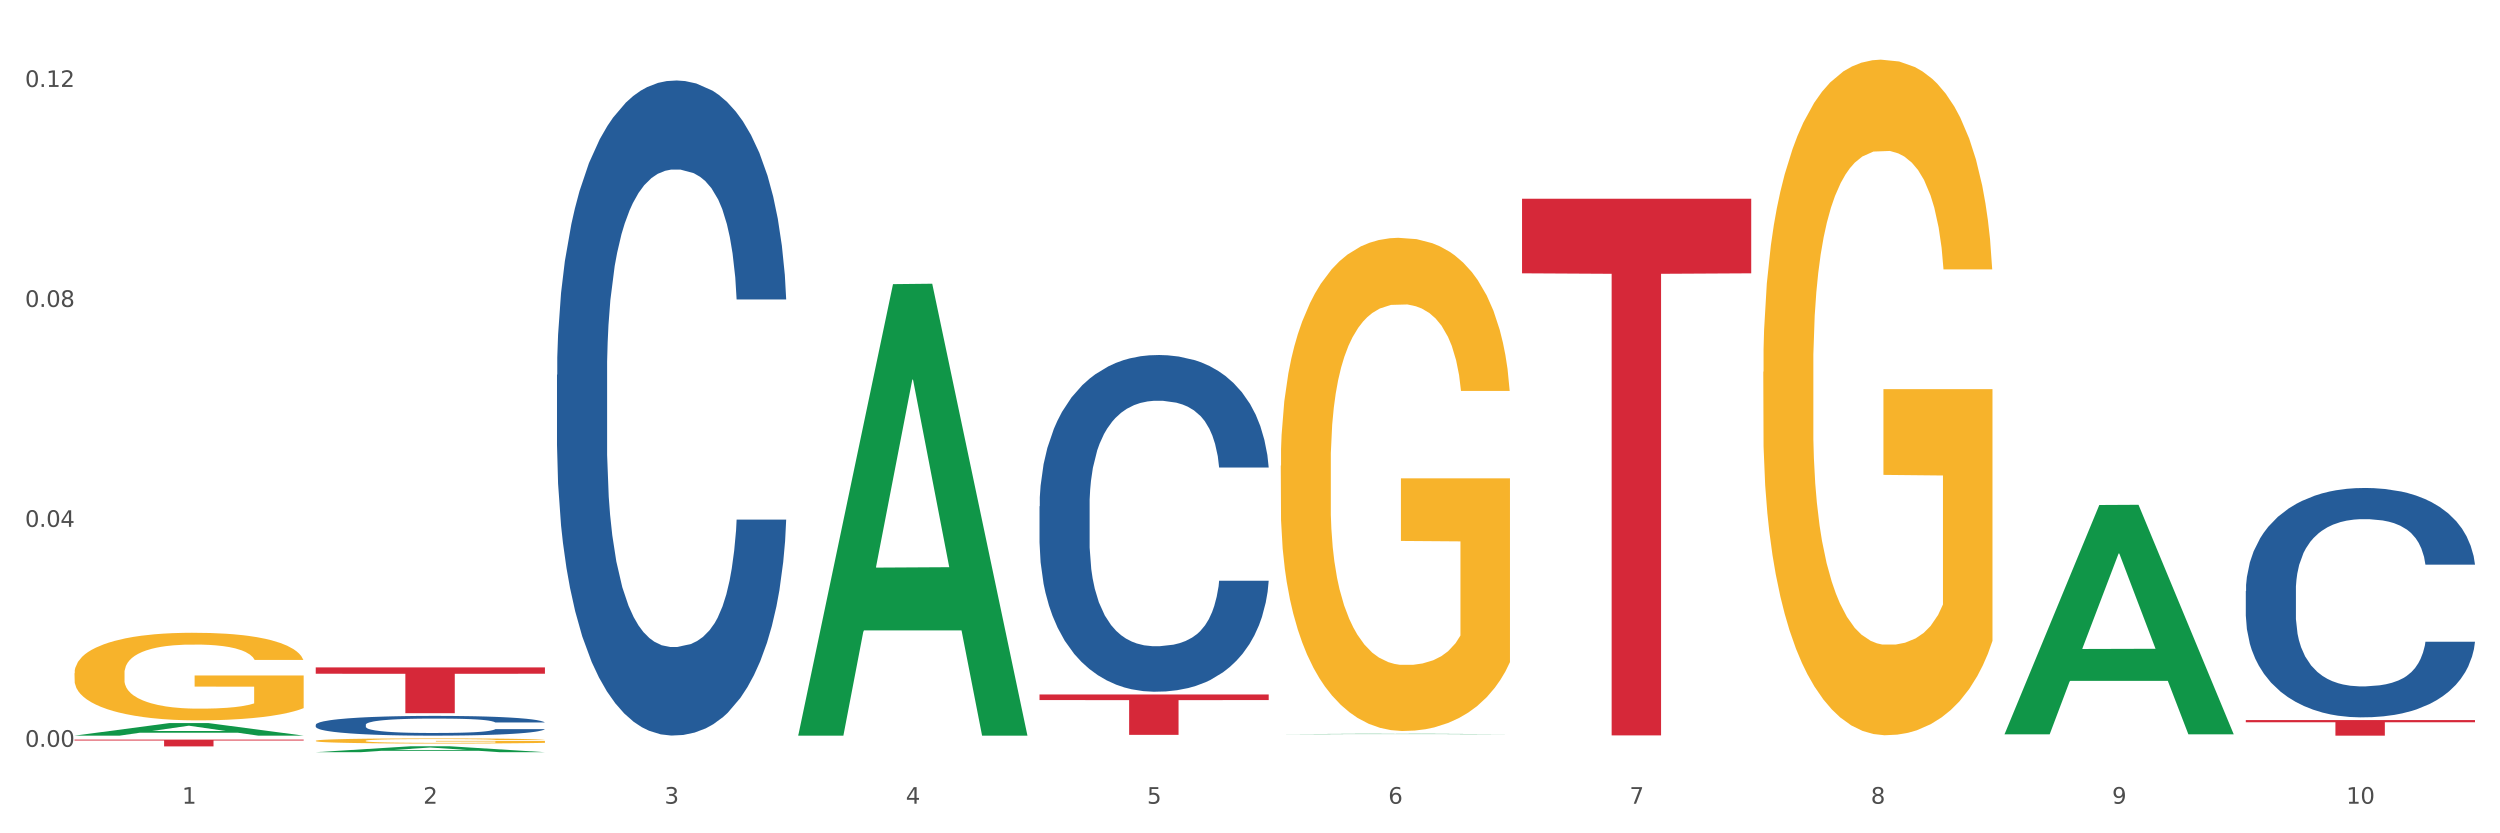 <?xml version="1.0" encoding="utf-8" standalone="no"?>
<!DOCTYPE svg PUBLIC "-//W3C//DTD SVG 1.1//EN"
  "http://www.w3.org/Graphics/SVG/1.1/DTD/svg11.dtd">
<svg xmlns:xlink="http://www.w3.org/1999/xlink" width="1080pt" height="360pt" viewBox="0 0 1080 360" xmlns="http://www.w3.org/2000/svg" version="1.1">
 <rect x="0" y="0" width="1080" height="360" fill="#333333" stroke="none"/>
 <defs>
  <style type="text/css">*{stroke-linejoin: round; stroke-linecap: butt}</style>
 </defs>
 <g id="figure_1">
  <g id="patch_1">
   <path d="M 0 360 
L 1080 360 
L 1080 0 
L 0 0 
z
" style="fill: #ffffff; stroke: #ffffff; stroke-linejoin: miter"/>
  </g>
  <g id="axes_1">
   <g id="matplotlib.axis_1">
    <g id="xtick_1">
     <g id="text_1">
      <!-- 1 -->
      <g style="fill: #4d4d4d" transform="translate(78.627 347.204) scale(0.096 -0.096)">
       <defs>
        <path id="DejaVuSans-31" d="M 794 531 
L 1825 531 
L 1825 4091 
L 703 3866 
L 703 4441 
L 1819 4666 
L 2450 4666 
L 2450 531 
L 3481 531 
L 3481 0 
L 794 0 
L 794 531 
z
" transform="scale(0.016)"/>
       </defs>
       <use xlink:href="#DejaVuSans-31"/>
      </g>
     </g>
    </g>
    <g id="xtick_2">
     <g id="text_2">
      <!-- 2 -->
      <g style="fill: #4d4d4d" transform="translate(182.851 347.204) scale(0.096 -0.096)">
       <defs>
        <path id="DejaVuSans-32" d="M 1228 531 
L 3431 531 
L 3431 0 
L 469 0 
L 469 531 
Q 828 903 1448 1529 
Q 2069 2156 2228 2338 
Q 2531 2678 2651 2914 
Q 2772 3150 2772 3378 
Q 2772 3750 2511 3984 
Q 2250 4219 1831 4219 
Q 1534 4219 1204 4116 
Q 875 4013 500 3803 
L 500 4441 
Q 881 4594 1212 4672 
Q 1544 4750 1819 4750 
Q 2544 4750 2975 4387 
Q 3406 4025 3406 3419 
Q 3406 3131 3298 2873 
Q 3191 2616 2906 2266 
Q 2828 2175 2409 1742 
Q 1991 1309 1228 531 
z
" transform="scale(0.016)"/>
       </defs>
       <use xlink:href="#DejaVuSans-32"/>
      </g>
     </g>
    </g>
    <g id="xtick_3">
     <g id="text_3">
      <!-- 3 -->
      <g style="fill: #4d4d4d" transform="translate(287.074 347.204) scale(0.096 -0.096)">
       <defs>
        <path id="DejaVuSans-33" d="M 2597 2516 
Q 3050 2419 3304 2112 
Q 3559 1806 3559 1356 
Q 3559 666 3084 287 
Q 2609 -91 1734 -91 
Q 1441 -91 1130 -33 
Q 819 25 488 141 
L 488 750 
Q 750 597 1062 519 
Q 1375 441 1716 441 
Q 2309 441 2620 675 
Q 2931 909 2931 1356 
Q 2931 1769 2642 2001 
Q 2353 2234 1838 2234 
L 1294 2234 
L 1294 2753 
L 1863 2753 
Q 2328 2753 2575 2939 
Q 2822 3125 2822 3475 
Q 2822 3834 2567 4026 
Q 2313 4219 1838 4219 
Q 1578 4219 1281 4162 
Q 984 4106 628 3988 
L 628 4550 
Q 988 4650 1302 4700 
Q 1616 4750 1894 4750 
Q 2613 4750 3031 4423 
Q 3450 4097 3450 3541 
Q 3450 3153 3228 2886 
Q 3006 2619 2597 2516 
z
" transform="scale(0.016)"/>
       </defs>
       <use xlink:href="#DejaVuSans-33"/>
      </g>
     </g>
    </g>
    <g id="xtick_4">
     <g id="text_4">
      <!-- 4 -->
      <g style="fill: #4d4d4d" transform="translate(391.298 347.204) scale(0.096 -0.096)">
       <defs>
        <path id="DejaVuSans-34" d="M 2419 4116 
L 825 1625 
L 2419 1625 
L 2419 4116 
z
M 2253 4666 
L 3047 4666 
L 3047 1625 
L 3713 1625 
L 3713 1100 
L 3047 1100 
L 3047 0 
L 2419 0 
L 2419 1100 
L 313 1100 
L 313 1709 
L 2253 4666 
z
" transform="scale(0.016)"/>
       </defs>
       <use xlink:href="#DejaVuSans-34"/>
      </g>
     </g>
    </g>
    <g id="xtick_5">
     <g id="text_5">
      <!-- 5 -->
      <g style="fill: #4d4d4d" transform="translate(495.522 347.204) scale(0.096 -0.096)">
       <defs>
        <path id="DejaVuSans-35" d="M 691 4666 
L 3169 4666 
L 3169 4134 
L 1269 4134 
L 1269 2991 
Q 1406 3038 1543 3061 
Q 1681 3084 1819 3084 
Q 2600 3084 3056 2656 
Q 3513 2228 3513 1497 
Q 3513 744 3044 326 
Q 2575 -91 1722 -91 
Q 1428 -91 1123 -41 
Q 819 9 494 109 
L 494 744 
Q 775 591 1075 516 
Q 1375 441 1709 441 
Q 2250 441 2565 725 
Q 2881 1009 2881 1497 
Q 2881 1984 2565 2268 
Q 2250 2553 1709 2553 
Q 1456 2553 1204 2497 
Q 953 2441 691 2322 
L 691 4666 
z
" transform="scale(0.016)"/>
       </defs>
       <use xlink:href="#DejaVuSans-35"/>
      </g>
     </g>
    </g>
    <g id="xtick_6">
     <g id="text_6">
      <!-- 6 -->
      <g style="fill: #4d4d4d" transform="translate(599.745 347.204) scale(0.096 -0.096)">
       <defs>
        <path id="DejaVuSans-36" d="M 2113 2584 
Q 1688 2584 1439 2293 
Q 1191 2003 1191 1497 
Q 1191 994 1439 701 
Q 1688 409 2113 409 
Q 2538 409 2786 701 
Q 3034 994 3034 1497 
Q 3034 2003 2786 2293 
Q 2538 2584 2113 2584 
z
M 3366 4563 
L 3366 3988 
Q 3128 4100 2886 4159 
Q 2644 4219 2406 4219 
Q 1781 4219 1451 3797 
Q 1122 3375 1075 2522 
Q 1259 2794 1537 2939 
Q 1816 3084 2150 3084 
Q 2853 3084 3261 2657 
Q 3669 2231 3669 1497 
Q 3669 778 3244 343 
Q 2819 -91 2113 -91 
Q 1303 -91 875 529 
Q 447 1150 447 2328 
Q 447 3434 972 4092 
Q 1497 4750 2381 4750 
Q 2619 4750 2861 4703 
Q 3103 4656 3366 4563 
z
" transform="scale(0.016)"/>
       </defs>
       <use xlink:href="#DejaVuSans-36"/>
      </g>
     </g>
    </g>
    <g id="xtick_7">
     <g id="text_7">
      <!-- 7 -->
      <g style="fill: #4d4d4d" transform="translate(703.969 347.204) scale(0.096 -0.096)">
       <defs>
        <path id="DejaVuSans-37" d="M 525 4666 
L 3525 4666 
L 3525 4397 
L 1831 0 
L 1172 0 
L 2766 4134 
L 525 4134 
L 525 4666 
z
" transform="scale(0.016)"/>
       </defs>
       <use xlink:href="#DejaVuSans-37"/>
      </g>
     </g>
    </g>
    <g id="xtick_8">
     <g id="text_8">
      <!-- 8 -->
      <g style="fill: #4d4d4d" transform="translate(808.193 347.204) scale(0.096 -0.096)">
       <defs>
        <path id="DejaVuSans-38" d="M 2034 2216 
Q 1584 2216 1326 1975 
Q 1069 1734 1069 1313 
Q 1069 891 1326 650 
Q 1584 409 2034 409 
Q 2484 409 2743 651 
Q 3003 894 3003 1313 
Q 3003 1734 2745 1975 
Q 2488 2216 2034 2216 
z
M 1403 2484 
Q 997 2584 770 2862 
Q 544 3141 544 3541 
Q 544 4100 942 4425 
Q 1341 4750 2034 4750 
Q 2731 4750 3128 4425 
Q 3525 4100 3525 3541 
Q 3525 3141 3298 2862 
Q 3072 2584 2669 2484 
Q 3125 2378 3379 2068 
Q 3634 1759 3634 1313 
Q 3634 634 3220 271 
Q 2806 -91 2034 -91 
Q 1263 -91 848 271 
Q 434 634 434 1313 
Q 434 1759 690 2068 
Q 947 2378 1403 2484 
z
M 1172 3481 
Q 1172 3119 1398 2916 
Q 1625 2713 2034 2713 
Q 2441 2713 2670 2916 
Q 2900 3119 2900 3481 
Q 2900 3844 2670 4047 
Q 2441 4250 2034 4250 
Q 1625 4250 1398 4047 
Q 1172 3844 1172 3481 
z
" transform="scale(0.016)"/>
       </defs>
       <use xlink:href="#DejaVuSans-38"/>
      </g>
     </g>
    </g>
    <g id="xtick_9">
     <g id="text_9">
      <!-- 9 -->
      <g style="fill: #4d4d4d" transform="translate(912.416 347.204) scale(0.096 -0.096)">
       <defs>
        <path id="DejaVuSans-39" d="M 703 97 
L 703 672 
Q 941 559 1184 500 
Q 1428 441 1663 441 
Q 2288 441 2617 861 
Q 2947 1281 2994 2138 
Q 2813 1869 2534 1725 
Q 2256 1581 1919 1581 
Q 1219 1581 811 2004 
Q 403 2428 403 3163 
Q 403 3881 828 4315 
Q 1253 4750 1959 4750 
Q 2769 4750 3195 4129 
Q 3622 3509 3622 2328 
Q 3622 1225 3098 567 
Q 2575 -91 1691 -91 
Q 1453 -91 1209 -44 
Q 966 3 703 97 
z
M 1959 2075 
Q 2384 2075 2632 2365 
Q 2881 2656 2881 3163 
Q 2881 3666 2632 3958 
Q 2384 4250 1959 4250 
Q 1534 4250 1286 3958 
Q 1038 3666 1038 3163 
Q 1038 2656 1286 2365 
Q 1534 2075 1959 2075 
z
" transform="scale(0.016)"/>
       </defs>
       <use xlink:href="#DejaVuSans-39"/>
      </g>
     </g>
    </g>
    <g id="xtick_10">
     <g id="text_10">
      <!-- 10 -->
      <g style="fill: #4d4d4d" transform="translate(1013.586 347.204) scale(0.096 -0.096)">
       <defs>
        <path id="DejaVuSans-30" d="M 2034 4250 
Q 1547 4250 1301 3770 
Q 1056 3291 1056 2328 
Q 1056 1369 1301 889 
Q 1547 409 2034 409 
Q 2525 409 2770 889 
Q 3016 1369 3016 2328 
Q 3016 3291 2770 3770 
Q 2525 4250 2034 4250 
z
M 2034 4750 
Q 2819 4750 3233 4129 
Q 3647 3509 3647 2328 
Q 3647 1150 3233 529 
Q 2819 -91 2034 -91 
Q 1250 -91 836 529 
Q 422 1150 422 2328 
Q 422 3509 836 4129 
Q 1250 4750 2034 4750 
z
" transform="scale(0.016)"/>
       </defs>
       <use xlink:href="#DejaVuSans-31"/>
       <use xlink:href="#DejaVuSans-30" transform="translate(63.623 0)"/>
      </g>
     </g>
    </g>
    <g id="xtick_11"/>
    <g id="xtick_12"/>
    <g id="xtick_13"/>
    <g id="xtick_14"/>
    <g id="xtick_15"/>
    <g id="xtick_16"/>
    <g id="xtick_17"/>
    <g id="xtick_18"/>
    <g id="xtick_19"/>
   </g>
   <g id="matplotlib.axis_2">
    <g id="ytick_1">
     <g id="text_11">
      <!-- 0.00 -->
      <g style="fill: #4d4d4d" transform="translate(10.8 322.623) scale(0.096 -0.096)">
       <defs>
        <path id="DejaVuSans-2e" d="M 684 794 
L 1344 794 
L 1344 0 
L 684 0 
L 684 794 
z
" transform="scale(0.016)"/>
       </defs>
       <use xlink:href="#DejaVuSans-30"/>
       <use xlink:href="#DejaVuSans-2e" transform="translate(63.623 0)"/>
       <use xlink:href="#DejaVuSans-30" transform="translate(95.41 0)"/>
       <use xlink:href="#DejaVuSans-30" transform="translate(159.033 0)"/>
      </g>
     </g>
    </g>
    <g id="ytick_2">
     <g id="text_12">
      <!-- 0.04 -->
      <g style="fill: #4d4d4d" transform="translate(10.8 227.605) scale(0.096 -0.096)">
       <use xlink:href="#DejaVuSans-30"/>
       <use xlink:href="#DejaVuSans-2e" transform="translate(63.623 0)"/>
       <use xlink:href="#DejaVuSans-30" transform="translate(95.41 0)"/>
       <use xlink:href="#DejaVuSans-34" transform="translate(159.033 0)"/>
      </g>
     </g>
    </g>
    <g id="ytick_3">
     <g id="text_13">
      <!-- 0.08 -->
      <g style="fill: #4d4d4d" transform="translate(10.8 132.587) scale(0.096 -0.096)">
       <use xlink:href="#DejaVuSans-30"/>
       <use xlink:href="#DejaVuSans-2e" transform="translate(63.623 0)"/>
       <use xlink:href="#DejaVuSans-30" transform="translate(95.41 0)"/>
       <use xlink:href="#DejaVuSans-38" transform="translate(159.033 0)"/>
      </g>
     </g>
    </g>
    <g id="ytick_4">
     <g id="text_14">
      <!-- 0.12 -->
      <g style="fill: #4d4d4d" transform="translate(10.8 37.568) scale(0.096 -0.096)">
       <use xlink:href="#DejaVuSans-30"/>
       <use xlink:href="#DejaVuSans-2e" transform="translate(63.623 0)"/>
       <use xlink:href="#DejaVuSans-31" transform="translate(95.41 0)"/>
       <use xlink:href="#DejaVuSans-32" transform="translate(159.033 0)"/>
      </g>
     </g>
    </g>
    <g id="ytick_5"/>
    <g id="ytick_6"/>
    <g id="ytick_7"/>
   </g>
   <g id="PolyCollection_1">
    <path d="M 32.175 317.793 
L 32.277 317.788 
L 73.107 312.377 
L 90.051 312.371 
L 131.187 317.803 
L 111.589 317.803 
L 102.709 316.538 
L 60.552 316.538 
L 60.246 316.559 
L 51.671 317.803 
L 32.175 317.803 
L 32.175 317.793 
L 65.86 315.783 
L 97.401 315.778 
L 81.783 313.529 
L 81.579 313.519 
L 81.375 313.534 
L 65.758 315.778 
L 65.86 315.783 
L 32.175 317.793 
z
" clip-path="url(#p957304d0bb)" style="fill: #109648"/>
    <path d="M 240.622 161.922 
L 240.739 161.663 
L 240.739 154.427 
L 241.09 144.606 
L 242.378 126.514 
L 244.016 112.817 
L 246.825 96.793 
L 248.347 90.073 
L 250.336 82.579 
L 254.432 70.432 
L 259.114 60.094 
L 262.391 54.408 
L 264.849 50.79 
L 270.349 44.328 
L 273.509 41.486 
L 276.786 39.16 
L 279.595 37.609 
L 284.277 35.8 
L 288.022 35.024 
L 292.352 34.766 
L 295.98 35.024 
L 300.779 36.058 
L 307.801 39.16 
L 310.493 40.969 
L 314.121 44.07 
L 317.866 48.205 
L 320.909 52.34 
L 324.42 58.285 
L 328.048 66.038 
L 331.559 75.859 
L 334.017 84.905 
L 336.007 94.467 
L 337.762 106.097 
L 339.049 118.761 
L 339.635 129.357 
L 318.217 129.357 
L 317.632 119.795 
L 316.462 109.457 
L 315.291 102.479 
L 314.004 96.793 
L 312.014 90.332 
L 310.259 86.197 
L 307.333 81.286 
L 304.641 78.185 
L 302.417 76.376 
L 299.725 74.825 
L 293.991 73.274 
L 289.894 73.274 
L 287.32 73.791 
L 284.16 75.084 
L 281.468 76.893 
L 278.308 79.994 
L 275.85 83.354 
L 273.392 87.747 
L 271.988 90.849 
L 269.881 96.535 
L 268.477 101.187 
L 266.604 109.199 
L 265.551 114.884 
L 263.678 129.616 
L 262.859 140.471 
L 262.508 147.965 
L 262.274 156.236 
L 262.274 196.553 
L 262.976 214.645 
L 263.561 222.398 
L 264.498 231.185 
L 266.253 242.557 
L 268.828 253.67 
L 271.52 261.682 
L 273.743 266.592 
L 275.85 270.211 
L 277.957 273.054 
L 280.532 275.638 
L 282.638 277.189 
L 285.798 278.739 
L 289.543 279.515 
L 292.469 279.515 
L 298.438 278.222 
L 301.13 276.93 
L 303.705 275.121 
L 306.513 272.278 
L 308.737 269.177 
L 310.025 266.851 
L 312.131 261.94 
L 313.77 256.771 
L 315.174 250.827 
L 316.11 245.658 
L 317.164 237.905 
L 317.983 229.118 
L 318.217 224.466 
L 339.635 224.466 
L 339.167 233.77 
L 338.347 242.815 
L 336.709 254.962 
L 335.421 261.94 
L 333.432 270.469 
L 331.325 277.706 
L 328.399 285.717 
L 325.707 291.662 
L 322.899 296.831 
L 319.856 301.483 
L 314.355 307.944 
L 312.365 309.753 
L 308.152 312.854 
L 304.875 314.663 
L 300.077 316.473 
L 295.161 317.506 
L 290.011 317.765 
L 285.447 317.248 
L 280.414 315.697 
L 277.254 314.147 
L 273.743 311.821 
L 269.647 308.202 
L 265.785 303.809 
L 262.157 298.64 
L 258.763 292.695 
L 255.603 285.976 
L 251.507 274.863 
L 248.464 264.008 
L 246.24 253.929 
L 244.718 245.4 
L 243.197 234.545 
L 242.378 227.05 
L 241.09 208.959 
L 240.622 192.16 
L 240.622 161.922 
z
" clip-path="url(#p957304d0bb)" style="fill: #255c99"/>
    <path d="M 449.069 218.724 
L 449.187 218.591 
L 449.187 214.871 
L 449.538 209.823 
L 450.825 200.523 
L 452.464 193.482 
L 455.272 185.245 
L 456.794 181.791 
L 458.783 177.938 
L 462.88 171.694 
L 467.561 166.379 
L 470.838 163.457 
L 473.296 161.597 
L 478.797 158.275 
L 481.957 156.814 
L 485.234 155.618 
L 488.042 154.821 
L 492.724 153.891 
L 496.469 153.493 
L 500.799 153.36 
L 504.427 153.493 
L 509.226 154.024 
L 516.248 155.618 
L 518.94 156.548 
L 522.568 158.143 
L 526.313 160.268 
L 529.356 162.394 
L 532.867 165.45 
L 536.495 169.435 
L 540.006 174.484 
L 542.464 179.133 
L 544.454 184.049 
L 546.209 190.027 
L 547.497 196.537 
L 548.082 201.984 
L 526.664 201.984 
L 526.079 197.069 
L 524.909 191.755 
L 523.738 188.167 
L 522.451 185.245 
L 520.461 181.923 
L 518.706 179.798 
L 515.78 177.273 
L 513.088 175.679 
L 510.864 174.749 
L 508.173 173.952 
L 502.438 173.155 
L 498.342 173.155 
L 495.767 173.421 
L 492.607 174.085 
L 489.915 175.015 
L 486.755 176.609 
L 484.297 178.336 
L 481.84 180.595 
L 480.435 182.189 
L 478.328 185.112 
L 476.924 187.503 
L 475.051 191.622 
L 473.998 194.544 
L 472.126 202.117 
L 471.306 207.697 
L 470.955 211.55 
L 470.721 215.801 
L 470.721 236.526 
L 471.423 245.826 
L 472.009 249.812 
L 472.945 254.329 
L 474.7 260.174 
L 477.275 265.887 
L 479.967 270.005 
L 482.191 272.529 
L 484.297 274.389 
L 486.404 275.851 
L 488.979 277.179 
L 491.085 277.976 
L 494.245 278.774 
L 497.991 279.172 
L 500.916 279.172 
L 506.885 278.508 
L 509.577 277.844 
L 512.152 276.914 
L 514.961 275.452 
L 517.184 273.858 
L 518.472 272.662 
L 520.578 270.138 
L 522.217 267.481 
L 523.621 264.425 
L 524.558 261.768 
L 525.611 257.783 
L 526.43 253.266 
L 526.664 250.874 
L 548.082 250.874 
L 547.614 255.657 
L 546.795 260.307 
L 545.156 266.551 
L 543.869 270.138 
L 541.879 274.522 
L 539.772 278.242 
L 536.846 282.361 
L 534.155 285.416 
L 531.346 288.073 
L 528.303 290.465 
L 522.802 293.786 
L 520.813 294.716 
L 516.599 296.31 
L 513.322 297.24 
L 508.524 298.17 
L 503.608 298.702 
L 498.459 298.834 
L 493.894 298.569 
L 488.862 297.772 
L 485.702 296.975 
L 482.191 295.779 
L 478.094 293.919 
L 474.232 291.66 
L 470.604 289.003 
L 467.21 285.948 
L 464.05 282.493 
L 459.954 276.781 
L 456.911 271.201 
L 454.687 266.02 
L 453.166 261.635 
L 451.644 256.056 
L 450.825 252.203 
L 449.538 242.903 
L 449.069 234.268 
L 449.069 218.724 
z
" clip-path="url(#p957304d0bb)" style="fill: #255c99"/>
    <path d="M 970.188 255.33 
L 970.305 255.24 
L 970.305 252.706 
L 970.656 249.266 
L 971.943 242.931 
L 973.582 238.134 
L 976.39 232.522 
L 977.912 230.169 
L 979.902 227.544 
L 983.998 223.291 
L 988.679 219.67 
L 991.956 217.679 
L 994.414 216.412 
L 999.915 214.149 
L 1003.075 213.154 
L 1006.352 212.339 
L 1009.161 211.796 
L 1013.842 211.163 
L 1017.587 210.891 
L 1021.917 210.801 
L 1025.546 210.891 
L 1030.344 211.253 
L 1037.366 212.339 
L 1040.058 212.973 
L 1043.686 214.059 
L 1047.431 215.507 
L 1050.474 216.955 
L 1053.985 219.037 
L 1057.613 221.752 
L 1061.125 225.191 
L 1063.582 228.359 
L 1065.572 231.708 
L 1067.327 235.781 
L 1068.615 240.215 
L 1069.2 243.926 
L 1047.782 243.926 
L 1047.197 240.578 
L 1046.027 236.957 
L 1044.857 234.514 
L 1043.569 232.522 
L 1041.58 230.26 
L 1039.824 228.812 
L 1036.898 227.092 
L 1034.206 226.006 
L 1031.983 225.372 
L 1029.291 224.829 
L 1023.556 224.286 
L 1019.46 224.286 
L 1016.885 224.467 
L 1013.725 224.92 
L 1011.033 225.553 
L 1007.873 226.639 
L 1005.415 227.816 
L 1002.958 229.355 
L 1001.553 230.441 
L 999.447 232.432 
L 998.042 234.061 
L 996.17 236.867 
L 995.116 238.858 
L 993.244 244.017 
L 992.424 247.818 
L 992.073 250.443 
L 991.839 253.339 
L 991.839 267.458 
L 992.541 273.794 
L 993.127 276.509 
L 994.063 279.586 
L 995.818 283.569 
L 998.393 287.46 
L 1001.085 290.266 
L 1003.309 291.986 
L 1005.415 293.253 
L 1007.522 294.248 
L 1010.097 295.153 
L 1012.203 295.697 
L 1015.363 296.24 
L 1019.109 296.511 
L 1022.035 296.511 
L 1028.003 296.059 
L 1030.695 295.606 
L 1033.27 294.972 
L 1036.079 293.977 
L 1038.303 292.891 
L 1039.59 292.076 
L 1041.697 290.357 
L 1043.335 288.546 
L 1044.739 286.465 
L 1045.676 284.655 
L 1046.729 281.939 
L 1047.548 278.862 
L 1047.782 277.233 
L 1069.2 277.233 
L 1068.732 280.491 
L 1067.913 283.659 
L 1066.274 287.913 
L 1064.987 290.357 
L 1062.997 293.343 
L 1060.89 295.878 
L 1057.965 298.683 
L 1055.273 300.765 
L 1052.464 302.575 
L 1049.421 304.204 
L 1043.92 306.467 
L 1041.931 307.1 
L 1037.717 308.187 
L 1034.44 308.82 
L 1029.642 309.454 
L 1024.726 309.816 
L 1019.577 309.906 
L 1015.012 309.725 
L 1009.98 309.182 
L 1006.82 308.639 
L 1003.309 307.825 
L 999.212 306.557 
L 995.35 305.019 
L 991.722 303.209 
L 988.328 301.127 
L 985.168 298.774 
L 981.072 294.882 
L 978.029 291.081 
L 975.805 287.551 
L 974.284 284.564 
L 972.762 280.763 
L 971.943 278.138 
L 970.656 271.803 
L 970.188 265.92 
L 970.188 255.33 
z
" clip-path="url(#p957304d0bb)" style="fill: #255c99"/>
    <path d="M 136.399 288.313 
L 235.411 288.313 
L 235.411 291.062 
L 196.463 291.08 
L 196.463 308.09 
L 175.112 308.09 
L 175.112 291.08 
L 136.399 291.062 
L 136.399 288.332 
L 136.399 288.313 
z
" clip-path="url(#p957304d0bb)" style="fill: #d62839"/>
    <path d="M 32.175 290.842 
L 32.292 290.807 
L 32.292 289.563 
L 32.526 288.491 
L 33.695 285.899 
L 35.448 283.756 
L 36.734 282.616 
L 38.02 281.683 
L 39.54 280.75 
L 41.41 279.782 
L 44.8 278.365 
L 46.904 277.639 
L 49.476 276.879 
L 54.152 275.773 
L 57.542 275.151 
L 61.049 274.632 
L 66.777 274.01 
L 70.517 273.733 
L 74.492 273.526 
L 79.285 273.388 
L 82.909 273.353 
L 90.858 273.457 
L 97.638 273.768 
L 100.911 274.01 
L 105.119 274.425 
L 107.34 274.701 
L 110.964 275.254 
L 114.705 275.98 
L 117.277 276.602 
L 121.134 277.777 
L 124.057 278.952 
L 126.745 280.404 
L 128.148 281.406 
L 129.2 282.339 
L 130.135 283.411 
L 131.071 285.104 
L 110.029 285.104 
L 109.211 283.895 
L 107.925 282.754 
L 106.054 281.648 
L 104.418 280.957 
L 101.612 280.093 
L 99.041 279.54 
L 96.352 279.125 
L 93.079 278.78 
L 90.507 278.607 
L 86.883 278.468 
L 79.752 278.503 
L 74.96 278.78 
L 71.686 279.125 
L 69.582 279.436 
L 67.712 279.782 
L 65.608 280.266 
L 63.153 280.991 
L 61.399 281.648 
L 59.646 282.478 
L 58.243 283.307 
L 56.957 284.275 
L 55.905 285.312 
L 55.087 286.383 
L 54.386 287.696 
L 53.801 289.874 
L 53.801 294.609 
L 54.035 295.68 
L 54.619 297.097 
L 55.321 298.169 
L 56.49 299.448 
L 57.542 300.312 
L 59.529 301.556 
L 61.75 302.593 
L 63.504 303.249 
L 65.257 303.802 
L 68.296 304.563 
L 71.686 305.185 
L 74.609 305.565 
L 78.583 305.911 
L 81.272 306.049 
L 83.61 306.118 
L 89.338 306.118 
L 93.429 306.014 
L 97.988 305.772 
L 101.495 305.461 
L 104.418 305.081 
L 107.691 304.459 
L 109.795 303.871 
L 109.795 296.648 
L 84.078 296.613 
L 84.078 291.809 
L 131.187 291.809 
L 131.187 305.911 
L 129.2 306.636 
L 126.979 307.293 
L 124.641 307.881 
L 121.134 308.606 
L 116.926 309.298 
L 113.185 309.782 
L 109.211 310.196 
L 104.535 310.576 
L 98.456 310.922 
L 94.715 311.06 
L 90.039 311.164 
L 84.545 311.199 
L 79.752 311.129 
L 75.076 310.957 
L 70.167 310.646 
L 65.374 310.196 
L 61.75 309.747 
L 58.126 309.194 
L 54.269 308.468 
L 51.229 307.777 
L 48.891 307.155 
L 46.32 306.36 
L 43.514 305.323 
L 41.41 304.39 
L 39.54 303.422 
L 37.552 302.178 
L 36.15 301.106 
L 34.747 299.759 
L 33.928 298.756 
L 32.993 297.201 
L 32.292 295.024 
L 32.175 290.842 
z
" clip-path="url(#p957304d0bb)" style="fill: #f7b32b"/>
    <path d="M 449.069 300.007 
L 548.082 300.007 
L 548.082 302.435 
L 509.134 302.451 
L 509.134 317.475 
L 487.783 317.475 
L 487.783 302.451 
L 449.069 302.435 
L 449.069 300.024 
L 449.069 300.007 
z
" clip-path="url(#p957304d0bb)" style="fill: #d62839"/>
    <path d="M 657.517 85.851 
L 756.529 85.851 
L 756.529 118.071 
L 717.581 118.288 
L 717.581 317.704 
L 696.23 317.704 
L 696.23 118.288 
L 657.517 118.071 
L 657.517 86.069 
L 657.517 85.851 
z
" clip-path="url(#p957304d0bb)" style="fill: #d62839"/>
    <path d="M 970.188 311.079 
L 1069.2 311.079 
L 1069.2 312.013 
L 1030.252 312.02 
L 1030.252 317.803 
L 1008.901 317.803 
L 1008.901 312.02 
L 970.188 312.013 
L 970.188 311.085 
L 970.188 311.079 
z
" clip-path="url(#p957304d0bb)" style="fill: #d62839"/>
    <path d="M 136.399 313.1 
L 136.516 313.093 
L 136.516 312.874 
L 136.867 312.578 
L 138.154 312.032 
L 139.793 311.619 
L 142.602 311.135 
L 144.123 310.932 
L 146.113 310.706 
L 150.209 310.339 
L 154.89 310.028 
L 158.167 309.856 
L 160.625 309.747 
L 166.126 309.552 
L 169.286 309.466 
L 172.563 309.396 
L 175.372 309.349 
L 180.053 309.294 
L 183.798 309.271 
L 188.129 309.263 
L 191.757 309.271 
L 196.555 309.302 
L 203.577 309.396 
L 206.269 309.45 
L 209.897 309.544 
L 213.642 309.669 
L 216.685 309.794 
L 220.196 309.973 
L 223.824 310.207 
L 227.336 310.503 
L 229.793 310.776 
L 231.783 311.065 
L 233.538 311.416 
L 234.826 311.798 
L 235.411 312.118 
L 213.993 312.118 
L 213.408 311.829 
L 212.238 311.517 
L 211.068 311.307 
L 209.78 311.135 
L 207.791 310.94 
L 206.035 310.815 
L 203.109 310.667 
L 200.417 310.573 
L 198.194 310.519 
L 195.502 310.472 
L 189.767 310.425 
L 185.671 310.425 
L 183.096 310.441 
L 179.936 310.48 
L 177.244 310.534 
L 174.084 310.628 
L 171.626 310.729 
L 169.169 310.862 
L 167.764 310.956 
L 165.658 311.127 
L 164.253 311.268 
L 162.381 311.509 
L 161.327 311.681 
L 159.455 312.125 
L 158.635 312.453 
L 158.284 312.679 
L 158.05 312.929 
L 158.05 314.145 
L 158.752 314.691 
L 159.338 314.925 
L 160.274 315.19 
L 162.029 315.534 
L 164.604 315.869 
L 167.296 316.111 
L 169.52 316.259 
L 171.626 316.368 
L 173.733 316.454 
L 176.308 316.532 
L 178.415 316.579 
L 181.575 316.625 
L 185.32 316.649 
L 188.246 316.649 
L 194.214 316.61 
L 196.906 316.571 
L 199.481 316.516 
L 202.29 316.43 
L 204.514 316.337 
L 205.801 316.267 
L 207.908 316.119 
L 209.546 315.963 
L 210.951 315.783 
L 211.887 315.627 
L 212.94 315.393 
L 213.759 315.128 
L 213.993 314.988 
L 235.411 314.988 
L 234.943 315.268 
L 234.124 315.541 
L 232.485 315.908 
L 231.198 316.119 
L 229.208 316.376 
L 227.102 316.594 
L 224.176 316.836 
L 221.484 317.015 
L 218.675 317.171 
L 215.632 317.312 
L 210.131 317.507 
L 208.142 317.561 
L 203.928 317.655 
L 200.651 317.71 
L 195.853 317.764 
L 190.937 317.795 
L 185.788 317.803 
L 181.223 317.788 
L 176.191 317.741 
L 173.031 317.694 
L 169.52 317.624 
L 165.424 317.515 
L 161.561 317.382 
L 157.933 317.226 
L 154.539 317.047 
L 151.379 316.844 
L 147.283 316.508 
L 144.24 316.181 
L 142.016 315.877 
L 140.495 315.619 
L 138.973 315.292 
L 138.154 315.066 
L 136.867 314.52 
L 136.399 314.013 
L 136.399 313.1 
z
" clip-path="url(#p957304d0bb)" style="fill: #255c99"/>
    <path d="M 32.175 319.5 
L 131.187 319.5 
L 131.187 319.909 
L 92.239 319.911 
L 92.239 322.438 
L 70.888 322.438 
L 70.888 319.911 
L 32.175 319.909 
L 32.175 319.503 
L 32.175 319.5 
z
" clip-path="url(#p957304d0bb)" style="fill: #d62839"/>
    <path d="M 761.74 160.635 
L 761.857 160.368 
L 761.857 150.772 
L 762.091 142.509 
L 763.26 122.518 
L 765.013 105.992 
L 766.299 97.195 
L 767.585 89.999 
L 769.105 82.802 
L 770.975 75.338 
L 774.365 64.41 
L 776.469 58.812 
L 779.041 52.948 
L 783.717 44.418 
L 787.107 39.62 
L 790.614 35.622 
L 796.342 30.824 
L 800.083 28.692 
L 804.057 27.092 
L 808.85 26.026 
L 812.474 25.759 
L 820.423 26.559 
L 827.203 28.958 
L 830.476 30.824 
L 834.685 34.023 
L 836.906 36.155 
L 840.529 40.42 
L 844.27 46.017 
L 846.842 50.815 
L 850.7 59.878 
L 853.622 68.941 
L 856.311 80.136 
L 857.713 87.866 
L 858.766 95.063 
L 859.701 103.326 
L 860.636 116.387 
L 839.594 116.387 
L 838.776 107.058 
L 837.49 98.262 
L 835.62 89.732 
L 833.983 84.401 
L 831.178 77.737 
L 828.606 73.472 
L 825.917 70.274 
L 822.644 67.608 
L 820.072 66.275 
L 816.448 65.209 
L 809.318 65.476 
L 804.525 67.608 
L 801.252 70.274 
L 799.148 72.673 
L 797.277 75.338 
L 795.173 79.07 
L 792.718 84.668 
L 790.965 89.732 
L 789.211 96.129 
L 787.809 102.526 
L 786.523 109.99 
L 785.471 117.987 
L 784.652 126.25 
L 783.951 136.379 
L 783.366 153.171 
L 783.366 189.689 
L 783.6 197.952 
L 784.185 208.881 
L 784.886 217.144 
L 786.055 227.006 
L 787.107 233.67 
L 789.094 243.266 
L 791.315 251.263 
L 793.069 256.327 
L 794.822 260.592 
L 797.862 266.456 
L 801.252 271.254 
L 804.174 274.186 
L 808.149 276.852 
L 810.837 277.918 
L 813.175 278.451 
L 818.903 278.451 
L 822.995 277.651 
L 827.554 275.785 
L 831.061 273.386 
L 833.983 270.454 
L 837.256 265.656 
L 839.36 261.125 
L 839.36 205.416 
L 813.643 205.149 
L 813.643 168.098 
L 860.753 168.098 
L 860.753 276.852 
L 858.766 282.449 
L 856.544 287.514 
L 854.206 292.045 
L 850.7 297.643 
L 846.491 302.974 
L 842.751 306.705 
L 838.776 309.904 
L 834.1 312.836 
L 828.021 315.502 
L 824.281 316.568 
L 819.605 317.367 
L 814.111 317.634 
L 809.318 317.101 
L 804.642 315.768 
L 799.732 313.369 
L 794.939 309.904 
L 791.315 306.439 
L 787.692 302.174 
L 783.834 296.576 
L 780.795 291.245 
L 778.457 286.447 
L 775.885 280.317 
L 773.079 272.32 
L 770.975 265.123 
L 769.105 257.66 
L 767.118 248.064 
L 765.715 239.801 
L 764.312 229.405 
L 763.494 221.675 
L 762.559 209.68 
L 761.857 192.888 
L 761.74 160.635 
z
" clip-path="url(#p957304d0bb)" style="fill: #f7b32b"/>
    <path d="M 553.293 201.188 
L 553.41 200.994 
L 553.41 193.989 
L 553.644 187.956 
L 554.813 173.362 
L 556.566 161.298 
L 557.852 154.877 
L 559.138 149.623 
L 560.658 144.369 
L 562.528 138.92 
L 565.918 130.942 
L 568.022 126.856 
L 570.594 122.575 
L 575.27 116.348 
L 578.66 112.846 
L 582.167 109.927 
L 587.895 106.425 
L 591.636 104.868 
L 595.61 103.7 
L 600.403 102.922 
L 604.027 102.727 
L 611.976 103.311 
L 618.756 105.062 
L 622.029 106.425 
L 626.237 108.76 
L 628.458 110.316 
L 632.082 113.43 
L 635.823 117.516 
L 638.395 121.019 
L 642.252 127.634 
L 645.175 134.25 
L 647.863 142.423 
L 649.266 148.066 
L 650.318 153.32 
L 651.253 159.352 
L 652.189 168.887 
L 631.147 168.887 
L 630.329 162.076 
L 629.043 155.655 
L 627.173 149.428 
L 625.536 145.536 
L 622.73 140.672 
L 620.159 137.558 
L 617.47 135.223 
L 614.197 133.277 
L 611.625 132.305 
L 608.001 131.526 
L 600.87 131.721 
L 596.078 133.277 
L 592.805 135.223 
L 590.7 136.975 
L 588.83 138.92 
L 586.726 141.645 
L 584.271 145.731 
L 582.518 149.428 
L 580.764 154.098 
L 579.361 158.768 
L 578.075 164.217 
L 577.023 170.054 
L 576.205 176.087 
L 575.504 183.481 
L 574.919 195.74 
L 574.919 222.398 
L 575.153 228.43 
L 575.737 236.408 
L 576.439 242.441 
L 577.608 249.64 
L 578.66 254.505 
L 580.647 261.51 
L 582.868 267.348 
L 584.622 271.045 
L 586.375 274.158 
L 589.415 278.439 
L 592.805 281.942 
L 595.727 284.082 
L 599.702 286.028 
L 602.39 286.806 
L 604.728 287.196 
L 610.456 287.196 
L 614.548 286.612 
L 619.107 285.25 
L 622.613 283.498 
L 625.536 281.358 
L 628.809 277.855 
L 630.913 274.547 
L 630.913 233.879 
L 605.196 233.684 
L 605.196 206.637 
L 652.306 206.637 
L 652.306 286.028 
L 650.318 290.114 
L 648.097 293.811 
L 645.759 297.119 
L 642.252 301.206 
L 638.044 305.097 
L 634.303 307.822 
L 630.329 310.157 
L 625.653 312.297 
L 619.574 314.243 
L 615.833 315.021 
L 611.158 315.605 
L 605.663 315.8 
L 600.87 315.411 
L 596.195 314.438 
L 591.285 312.686 
L 586.492 310.157 
L 582.868 307.627 
L 579.244 304.514 
L 575.387 300.427 
L 572.347 296.536 
L 570.009 293.033 
L 567.438 288.558 
L 564.632 282.72 
L 562.528 277.466 
L 560.658 272.018 
L 558.67 265.013 
L 557.268 258.98 
L 555.865 251.392 
L 555.047 245.749 
L 554.111 236.992 
L 553.41 224.733 
L 553.293 201.188 
z
" clip-path="url(#p957304d0bb)" style="fill: #f7b32b"/>
    <path d="M 136.399 320.011 
L 136.516 320.009 
L 136.516 319.936 
L 136.749 319.872 
L 137.918 319.719 
L 139.672 319.592 
L 140.958 319.524 
L 142.244 319.469 
L 143.763 319.414 
L 145.634 319.357 
L 149.024 319.273 
L 151.128 319.23 
L 153.699 319.185 
L 158.375 319.119 
L 161.765 319.082 
L 165.272 319.052 
L 171 319.015 
L 174.741 318.998 
L 178.716 318.986 
L 183.508 318.978 
L 187.132 318.976 
L 195.081 318.982 
L 201.861 319.001 
L 205.135 319.015 
L 209.343 319.039 
L 211.564 319.056 
L 215.188 319.088 
L 218.928 319.131 
L 221.5 319.168 
L 225.358 319.238 
L 228.28 319.307 
L 230.969 319.393 
L 232.372 319.453 
L 233.424 319.508 
L 234.359 319.571 
L 235.294 319.672 
L 214.253 319.672 
L 213.434 319.6 
L 212.148 319.532 
L 210.278 319.467 
L 208.641 319.426 
L 205.836 319.375 
L 203.264 319.342 
L 200.576 319.318 
L 197.302 319.297 
L 194.731 319.287 
L 191.107 319.279 
L 183.976 319.281 
L 179.183 319.297 
L 175.91 319.318 
L 173.806 319.336 
L 171.936 319.357 
L 169.831 319.385 
L 167.377 319.428 
L 165.623 319.467 
L 163.87 319.516 
L 162.467 319.565 
L 161.181 319.622 
L 160.129 319.684 
L 159.311 319.747 
L 158.609 319.825 
L 158.025 319.954 
L 158.025 320.234 
L 158.259 320.298 
L 158.843 320.382 
L 159.544 320.445 
L 160.713 320.521 
L 161.765 320.572 
L 163.753 320.645 
L 165.974 320.707 
L 167.727 320.746 
L 169.481 320.778 
L 172.52 320.823 
L 175.91 320.86 
L 178.833 320.883 
L 182.807 320.903 
L 185.496 320.911 
L 187.834 320.916 
L 193.562 320.916 
L 197.653 320.909 
L 202.212 320.895 
L 205.719 320.877 
L 208.641 320.854 
L 211.915 320.817 
L 214.019 320.783 
L 214.019 320.355 
L 188.301 320.353 
L 188.301 320.068 
L 235.411 320.068 
L 235.411 320.903 
L 233.424 320.946 
L 231.203 320.985 
L 228.865 321.02 
L 225.358 321.063 
L 221.15 321.104 
L 217.409 321.132 
L 213.434 321.157 
L 208.758 321.179 
L 202.68 321.2 
L 198.939 321.208 
L 194.263 321.214 
L 188.769 321.216 
L 183.976 321.212 
L 179.3 321.202 
L 174.39 321.184 
L 169.598 321.157 
L 165.974 321.13 
L 162.35 321.098 
L 158.492 321.055 
L 155.453 321.014 
L 153.115 320.977 
L 150.543 320.93 
L 147.738 320.868 
L 145.634 320.813 
L 143.763 320.756 
L 141.776 320.682 
L 140.373 320.619 
L 138.97 320.539 
L 138.152 320.48 
L 137.217 320.388 
L 136.516 320.259 
L 136.399 320.011 
z
" clip-path="url(#p957304d0bb)" style="fill: #f7b32b"/>
    <path d="M 865.964 317.048 
L 866.066 316.955 
L 906.896 218.16 
L 923.84 218.067 
L 964.976 317.235 
L 945.378 317.235 
L 936.498 294.142 
L 894.341 294.142 
L 894.034 294.515 
L 885.46 317.235 
L 865.964 317.235 
L 865.964 317.048 
L 899.649 280.361 
L 931.19 280.268 
L 915.572 239.204 
L 915.368 239.018 
L 915.164 239.297 
L 899.547 280.268 
L 899.649 280.361 
L 865.964 317.048 
z
" clip-path="url(#p957304d0bb)" style="fill: #109648"/>
    <path d="M 553.293 317.17 
L 553.395 317.17 
L 594.225 316.973 
L 611.169 316.973 
L 652.306 317.171 
L 632.707 317.171 
L 623.827 317.124 
L 581.67 317.124 
L 581.364 317.125 
L 572.789 317.171 
L 553.293 317.171 
L 553.293 317.17 
L 586.978 317.097 
L 618.519 317.097 
L 602.901 317.015 
L 602.697 317.014 
L 602.493 317.015 
L 586.876 317.097 
L 586.978 317.097 
L 553.293 317.17 
z
" clip-path="url(#p957304d0bb)" style="fill: #109648"/>
    <path d="M 344.846 317.436 
L 344.948 317.253 
L 385.778 122.748 
L 402.722 122.565 
L 443.858 317.803 
L 424.26 317.803 
L 415.379 272.339 
L 373.223 272.339 
L 372.916 273.073 
L 364.342 317.803 
L 344.846 317.803 
L 344.846 317.436 
L 378.53 245.208 
L 410.072 245.024 
L 394.454 164.179 
L 394.25 163.813 
L 394.046 164.363 
L 378.428 245.024 
L 378.53 245.208 
L 344.846 317.436 
z
" clip-path="url(#p957304d0bb)" style="fill: #109648"/>
    <path d="M 136.399 324.945 
L 136.501 324.942 
L 177.331 322.392 
L 194.275 322.389 
L 235.411 324.95 
L 215.813 324.95 
L 206.932 324.353 
L 164.775 324.353 
L 164.469 324.363 
L 155.895 324.95 
L 136.399 324.95 
L 136.399 324.945 
L 170.083 323.997 
L 201.624 323.995 
L 186.007 322.935 
L 185.803 322.93 
L 185.599 322.937 
L 169.981 323.995 
L 170.083 323.997 
L 136.399 324.945 
z
" clip-path="url(#p957304d0bb)" style="fill: #109648"/>
   </g>
  </g>
 </g>
 <defs>
  <clipPath id="p957304d0bb">
   <rect x="32.175" y="10.8" width="1037.025" height="329.109"/>
  </clipPath>
 </defs>
</svg>
